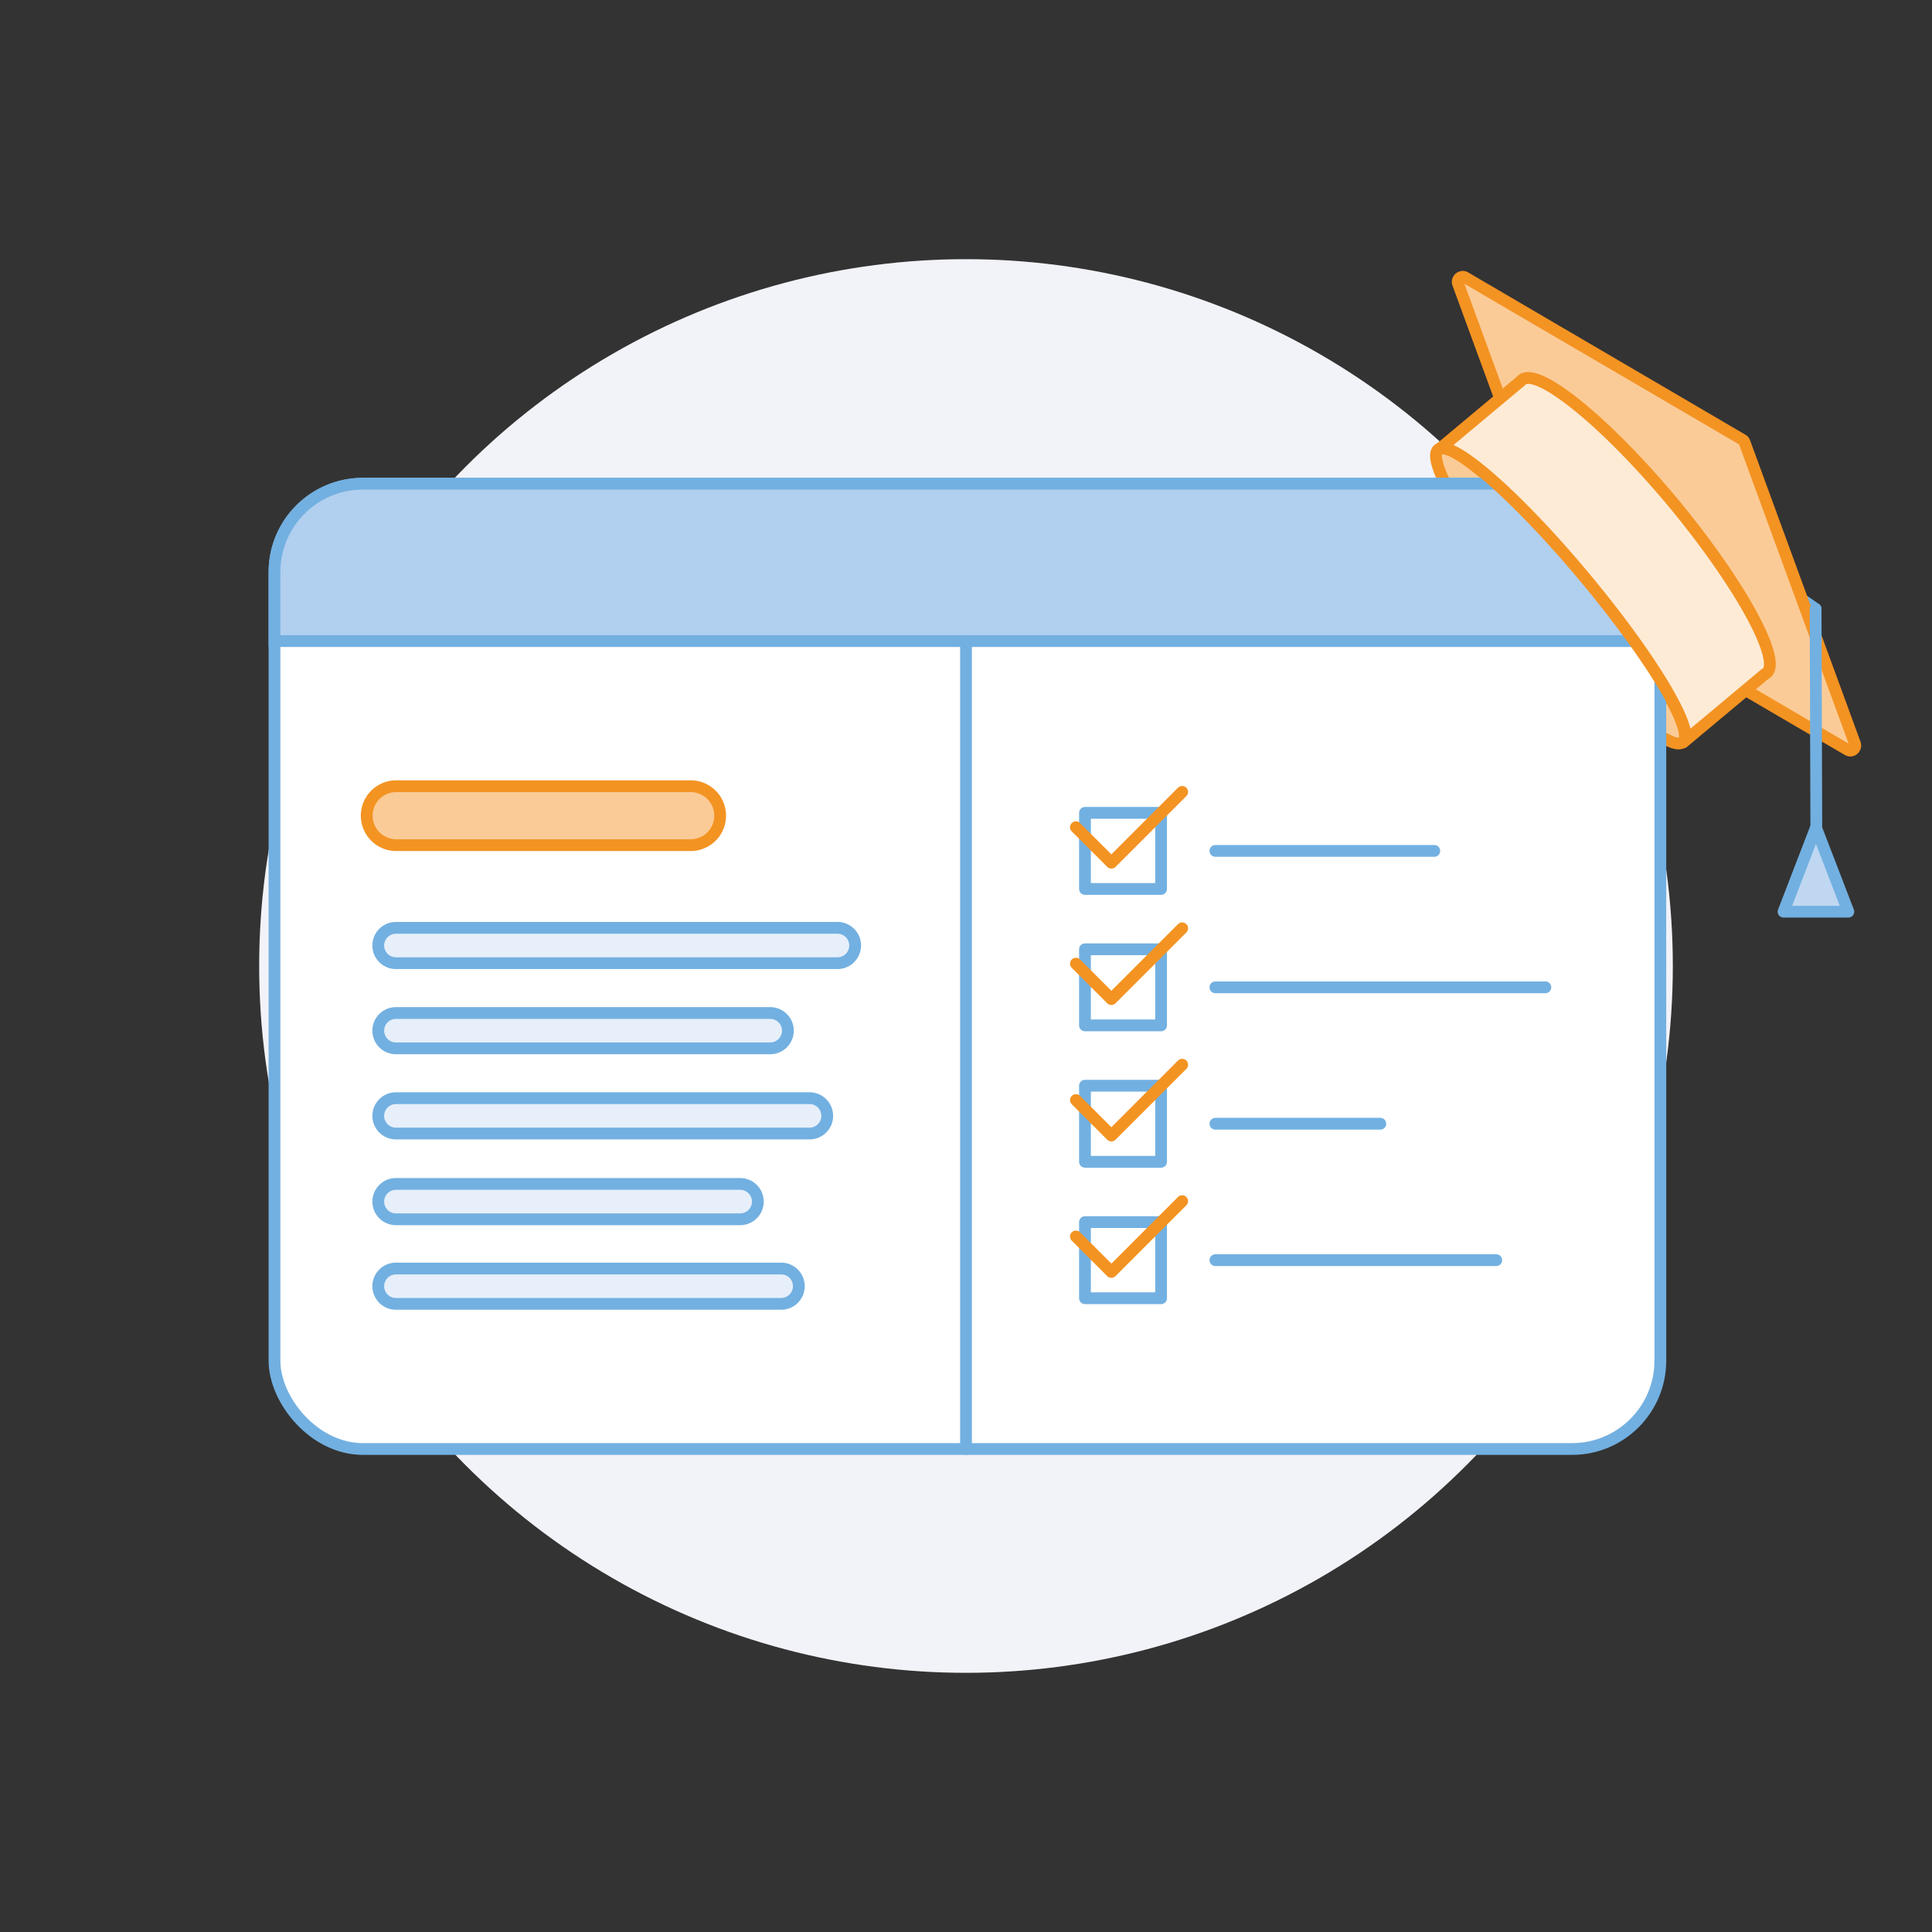 <svg xmlns="http://www.w3.org/2000/svg" width="164" height="164" viewBox="0 0 164 164"><rect x="0" y="0" width="164" height="164" fill="#333333" stroke="none"/><defs><style>.cls-1{fill:#f2f3f8;}.cls-2,.cls-7{fill:#fbcb97;}.cls-10,.cls-11,.cls-2{stroke:#f39322;}.cls-10,.cls-11,.cls-12,.cls-2,.cls-3,.cls-9{stroke-linecap:round;stroke-linejoin:round;}.cls-3{fill:#fff;}.cls-12,.cls-3,.cls-4,.cls-9{stroke:#72b0e1;}.cls-4{fill:#b1cfee;stroke-miterlimit:10;}.cls-5{fill:#e6effa;}.cls-6{fill:#72b0e1;}.cls-8{fill:#f39322;}.cls-10,.cls-9{fill:none;}.cls-11{fill:#feebd6;}.cls-12{fill:#c0d7f1;}</style></defs><g id="bg"><g id="Oval-Copy-9"><circle class="cls-1" cx="82" cy="82" r="60"/></g></g><g id="Слой_5" data-name="Слой 5"><ellipse class="cls-2" cx="132.46" cy="50.58" rx="2.56" ry="16.19" transform="translate(-1.62 96.7) rotate(-39.88)"/><rect class="cls-3" x="23.3" y="41.06" width="117.64" height="81.94" rx="7.5"/><path class="cls-4" d="M30.8,41.06H133.44a7.5,7.5,0,0,1,7.5,7.5v5.86a0,0,0,0,1,0,0H23.3a0,0,0,0,1,0,0V48.55A7.5,7.5,0,0,1,30.8,41.06Z"/><path class="cls-5" d="M33.61,81.74a1.49,1.49,0,0,1,0-3H71.09a1.49,1.49,0,0,1,0,3Z"/><path class="cls-6" d="M71.09,79.26a1,1,0,0,1,0,2H33.61a1,1,0,0,1,0-2H71.09m0-1H33.61a2,2,0,0,0,0,4H71.09a2,2,0,0,0,0-4Z"/><path class="cls-7" d="M33.62,71.74a2.5,2.5,0,1,1,0-5h25a2.5,2.5,0,1,1,0,5Z"/><path class="cls-8" d="M58.63,67.24a2,2,0,1,1,0,4h-25a2,2,0,1,1,0-4h25m0-1h-25a3,3,0,1,0,0,6h25a3,3,0,1,0,0-6Z"/><path class="cls-5" d="M33.61,89a1.5,1.5,0,0,1,0-3H65.38a1.5,1.5,0,1,1,0,3Z"/><path class="cls-6" d="M65.38,86.49a1,1,0,1,1,0,2H33.61a1,1,0,0,1,0-2H65.38m0-1H33.61a2,2,0,0,0,0,4H65.38a2,2,0,1,0,0-4Z"/><path class="cls-5" d="M33.61,96.21a1.5,1.5,0,0,1,0-3H68.72a1.5,1.5,0,1,1,0,3Z"/><path class="cls-6" d="M68.72,93.72a1,1,0,1,1,0,2H33.61a1,1,0,0,1,0-2H68.72m0-1H33.61a2,2,0,0,0,0,4H68.72a2,2,0,1,0,0-4Z"/><path class="cls-5" d="M33.61,103.44a1.5,1.5,0,0,1,0-3H62.83a1.5,1.5,0,0,1,0,3Z"/><path class="cls-6" d="M62.83,101a1,1,0,0,1,0,2H33.61a1,1,0,0,1,0-2H62.83m0-1H33.61a2,2,0,0,0,0,4H62.83a2,2,0,0,0,0-4Z"/><path class="cls-5" d="M33.61,110.67a1.5,1.5,0,0,1,0-3h32.7a1.5,1.5,0,0,1,0,3Z"/><path class="cls-6" d="M66.31,108.18a1,1,0,0,1,0,2H33.61a1,1,0,0,1,0-2h32.7m0-1H33.61a2,2,0,0,0,0,4h32.7a2,2,0,0,0,0-4Z"/><line class="cls-9" x1="82" y1="54.41" x2="82" y2="123"/><rect class="cls-3" x="92.1" y="69" width="6.46" height="6.46"/><line class="cls-9" x1="121.75" y1="72.23" x2="103.17" y2="72.23"/><rect class="cls-3" x="92.1" y="80.58" width="6.46" height="6.46"/><line class="cls-9" x1="131.18" y1="83.81" x2="103.17" y2="83.81"/><rect class="cls-3" x="92.1" y="92.16" width="6.46" height="6.46"/><line class="cls-9" x1="117.17" y1="95.39" x2="103.17" y2="95.39"/><rect class="cls-3" x="92.1" y="103.74" width="6.46" height="6.46"/><line class="cls-9" x1="127.01" y1="106.97" x2="103.17" y2="106.97"/><polyline class="cls-10" points="100.35 67.22 94.34 73.23 91.33 70.22"/><polyline class="cls-10" points="100.35 78.8 94.34 84.81 91.33 81.8"/><polyline class="cls-10" points="100.35 90.38 94.34 96.39 91.33 93.38"/><polyline class="cls-10" points="100.35 101.96 94.34 107.97 91.33 104.96"/><line class="cls-9" x1="149.98" y1="48.79" x2="154.12" y2="51.69"/><path class="cls-7" d="M157.05,63.72a.51.51,0,0,1-.22-.07l-11-6.43a.43.43,0,0,1-.1-.09L129.22,38.88a.5.5,0,0,1-.08-.14l-5.37-14.66a.41.41,0,0,1,0-.39.47.47,0,0,1,.36-.19.43.43,0,0,1,.22.06L147.9,37.33a.43.43,0,0,1,.18.22l9.37,25.58a.38.38,0,0,1,0,.39A.45.45,0,0,1,157.05,63.72Z"/><path class="cls-8" d="M124.31,24.09l23.31,13.63,9.3,25.4L146.11,56.8l-16.5-18.24-5.3-14.47M124.17,23a.93.93,0,0,0-.87,1.25l5.37,14.66a.92.92,0,0,0,.18.3l16.52,18.26a1,1,0,0,0,.22.18l11,6.43a1,1,0,0,0,.47.14.94.94,0,0,0,.87-1.26l-9.37-25.58a.9.9,0,0,0-.4-.48L124.64,23.13a.9.9,0,0,0-.47-.13Z"/><path class="cls-11" d="M142,42.64c-5.73-6.86-11.47-11.51-12.81-10.39l-.12.12h0l-6.94,5.8c1.08-.91,6.61,3.92,12.34,10.78s9.5,13.15,8.42,14.06l6.94-5.8,0,0a.46.46,0,0,0,.15-.09C151.25,56,147.69,49.5,142,42.64Z"/><line class="cls-9" x1="154.12" y1="51.69" x2="154.18" y2="70.25"/><polygon class="cls-12" points="154.15 70.25 151.4 77.39 156.9 77.39 154.15 70.25"/></g></svg>